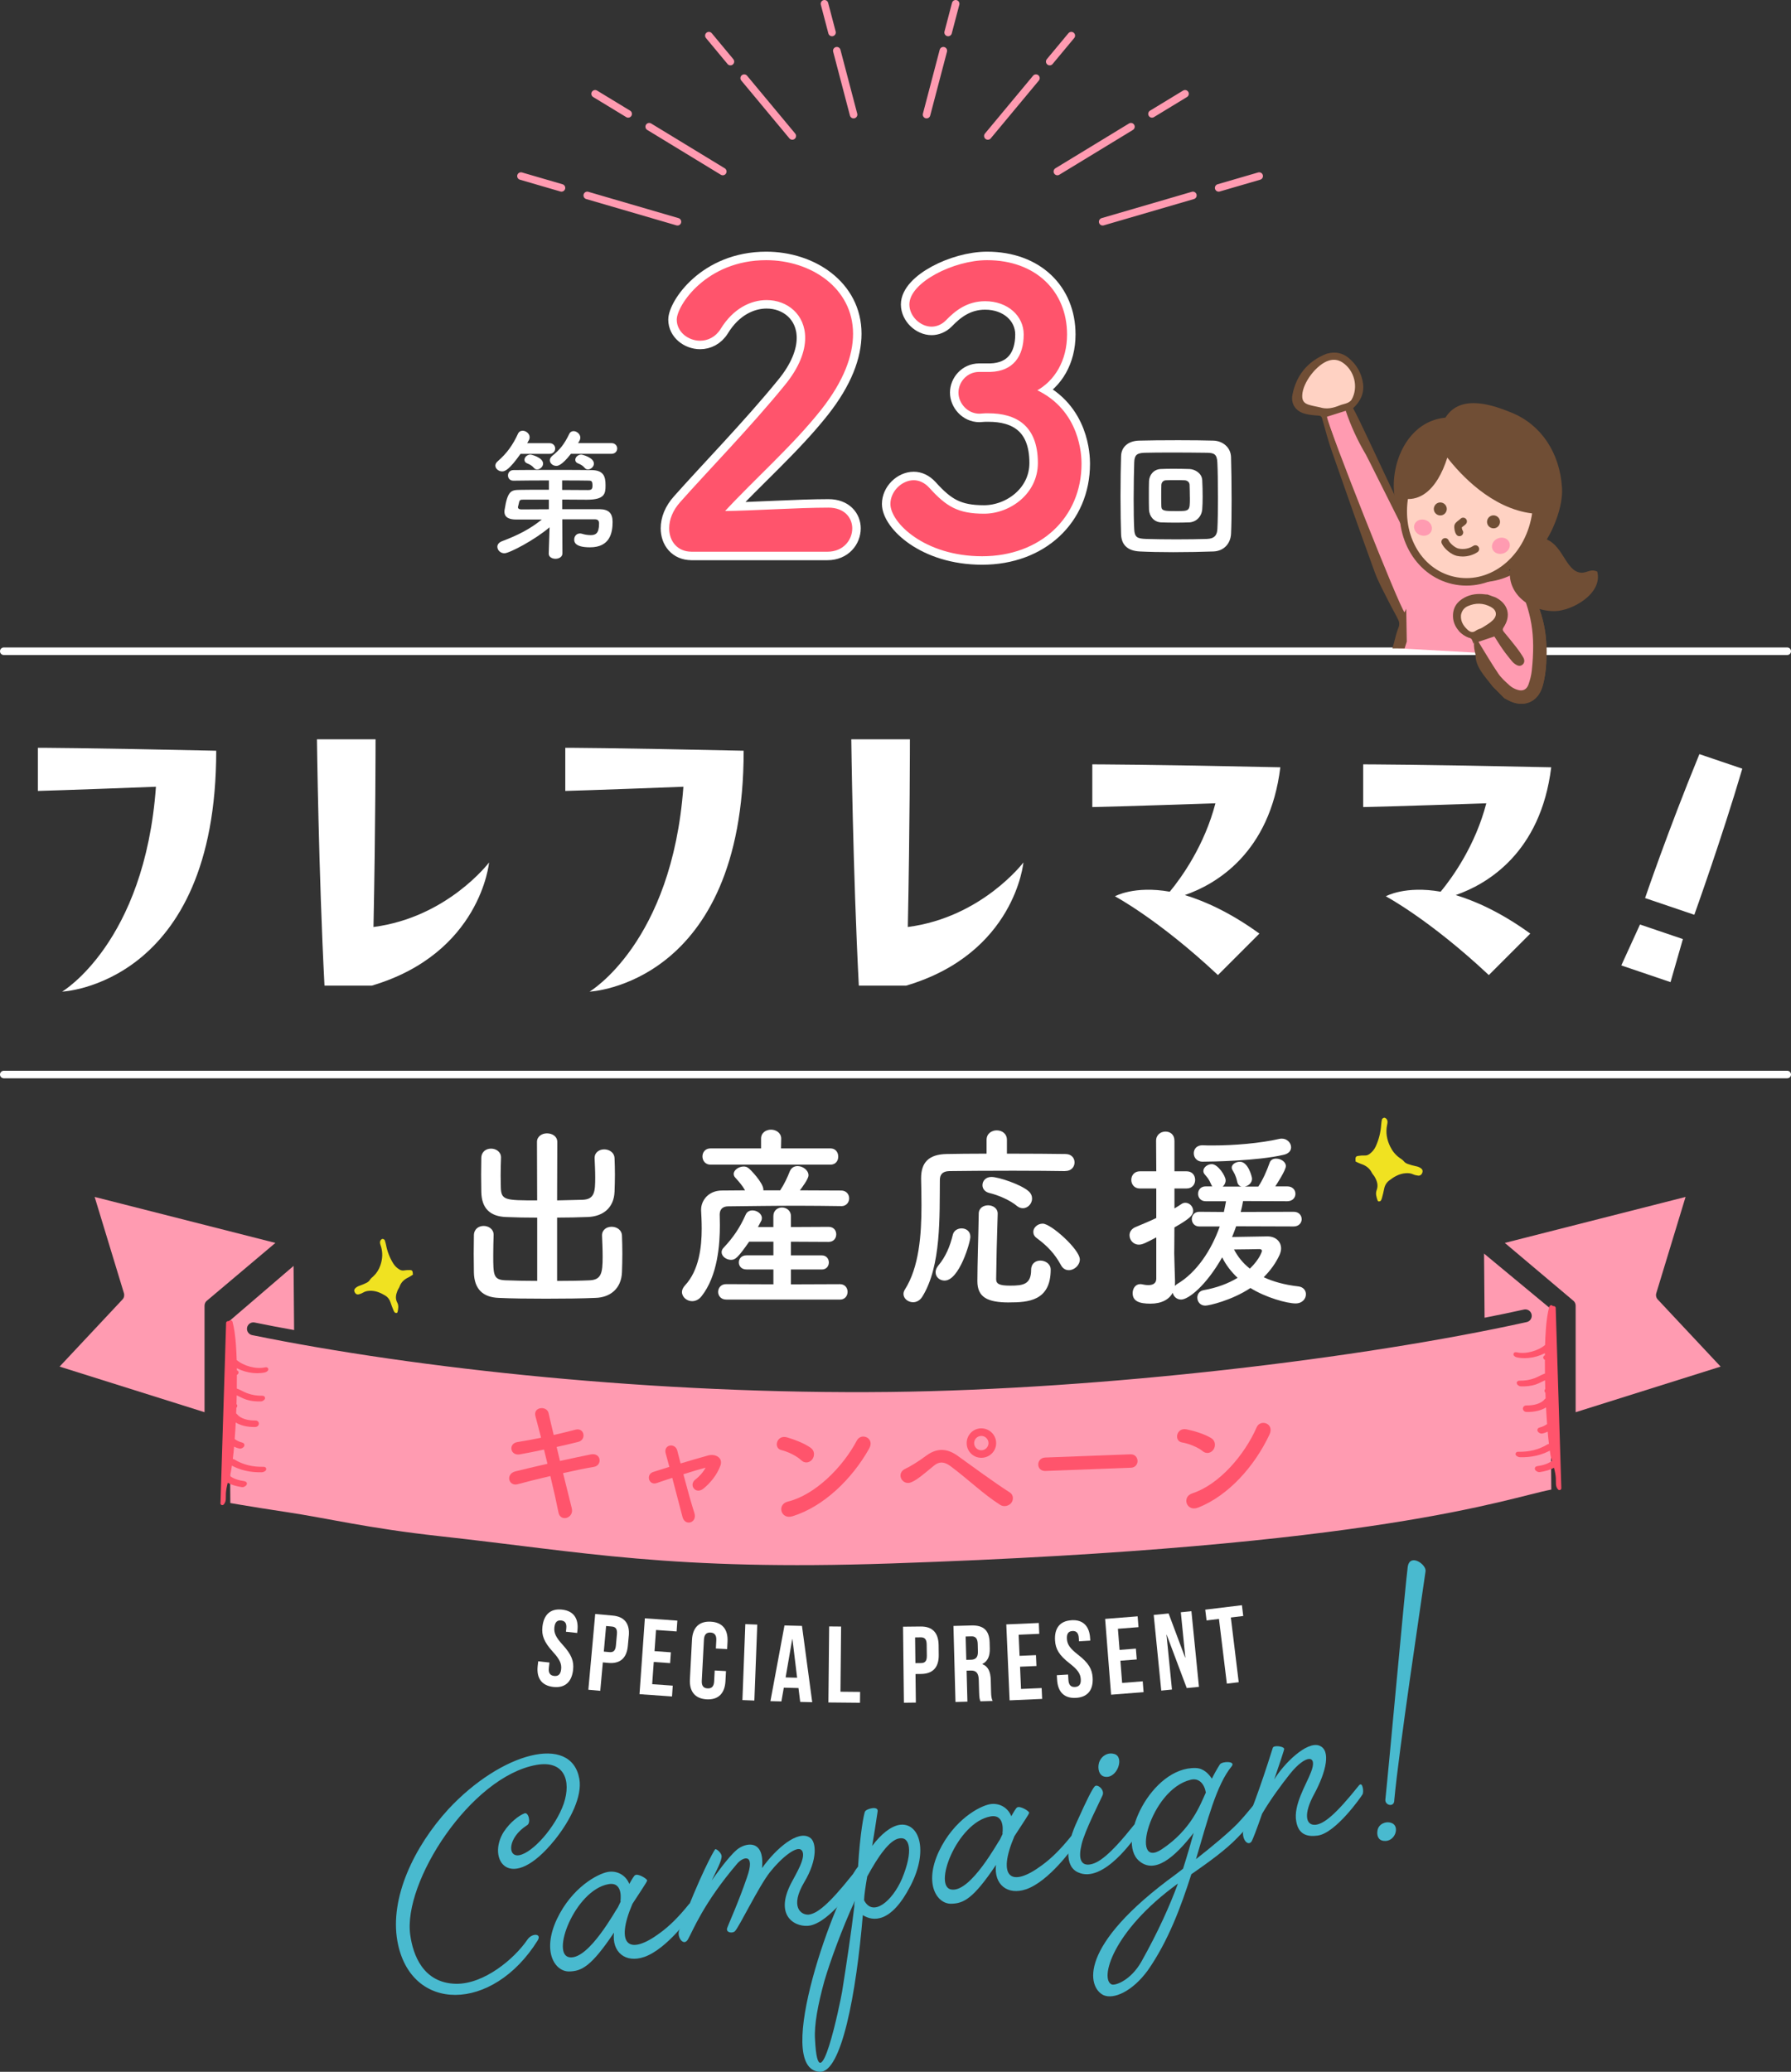 <?xml version="1.0" encoding="UTF-8"?>
<svg id="_レイヤー_2" data-name="レイヤー 2" xmlns="http://www.w3.org/2000/svg" width="475.12" height="549.38" xmlns:xlink="http://www.w3.org/1999/xlink" viewBox="0 0 475.12 549.38">
  <rect x="0" y="0" width="475.12" height="549.38" fill="#333333" stroke="none"/>
  <defs>
    <style>
      .cls-1, .cls-2, .cls-3 {
        fill: none;
      }

      .cls-4, .cls-5, .cls-6, .cls-2, .cls-7 {
        stroke-linejoin: round;
      }

      .cls-4, .cls-5, .cls-6, .cls-2, .cls-7, .cls-3 {
        stroke-linecap: round;
      }

      .cls-4, .cls-8, .cls-7 {
        fill: #ff546c;
      }

      .cls-4, .cls-7 {
        stroke: #ff546c;
      }

      .cls-5 {
        stroke-width: 5px;
      }

      .cls-5, .cls-9 {
        fill: #fff;
      }

      .cls-5, .cls-3 {
        stroke: #fff;
      }

      .cls-10 {
        clip-path: url(#clippath);
      }

      .cls-11 {
        fill: #f0e221;
      }

      .cls-12 {
        fill: #ff9bb1;
      }

      .cls-13, .cls-6 {
        fill: #ffd2c3;
      }

      .cls-14, .cls-15 {
        fill: #704e35;
      }

      .cls-16 {
        fill: #49bacf;
      }

      .cls-6 {
        stroke: #704e35;
        stroke-width: 1.99px;
      }

      .cls-2 {
        stroke: #ff9bb1;
      }

      .cls-2, .cls-3 {
        stroke-width: 2px;
      }

      .cls-7 {
        stroke-width: .5px;
      }

      .cls-3 {
        stroke-miterlimit: 10;
      }

      .cls-15 {
        fill-rule: evenodd;
      }
    </style>
    <clipPath id="clippath">
      <rect class="cls-1" x="384.49" y="156.11" width="34.36" height="31.54"/>
    </clipPath>
  </defs>
  <g id="_画像" data-name="画像">
    <g>
      <g>
        <g>
          <g>
            <line class="cls-2" x1="218.72" y1="1" x2="220.72" y2="8.61"/>
            <line class="cls-2" x1="221.99" y1="13.45" x2="226.44" y2="30.39"/>
          </g>
          <g>
            <line class="cls-2" x1="188.05" y1="9.45" x2="193.77" y2="16.33"/>
            <line class="cls-2" x1="197.42" y1="20.72" x2="210.18" y2="36.05"/>
          </g>
          <g>
            <line class="cls-2" x1="157.87" y1="24.87" x2="166.64" y2="30.2"/>
            <line class="cls-2" x1="172.22" y1="33.6" x2="191.74" y2="45.48"/>
          </g>
          <g>
            <line class="cls-2" x1="138.2" y1="46.69" x2="148.95" y2="49.82"/>
            <line class="cls-2" x1="155.79" y1="51.82" x2="179.72" y2="58.8"/>
          </g>
        </g>
        <g>
          <g>
            <line class="cls-2" x1="253.52" y1="1" x2="251.52" y2="8.61"/>
            <line class="cls-2" x1="250.25" y1="13.45" x2="245.8" y2="30.39"/>
          </g>
          <g>
            <line class="cls-2" x1="284.2" y1="9.45" x2="278.47" y2="16.33"/>
            <line class="cls-2" x1="274.82" y1="20.72" x2="262.06" y2="36.05"/>
          </g>
          <g>
            <line class="cls-2" x1="314.37" y1="24.87" x2="305.6" y2="30.2"/>
            <line class="cls-2" x1="300.02" y1="33.6" x2="280.5" y2="45.48"/>
          </g>
          <g>
            <line class="cls-2" x1="334.04" y1="46.69" x2="323.29" y2="49.82"/>
            <line class="cls-2" x1="316.45" y1="51.82" x2="292.52" y2="58.8"/>
          </g>
        </g>
      </g>
      <g>
        <path class="cls-9" d="M57.36,199.07c0,62.1-40.88,63.88-40.88,63.88,0,0,21.89-12.89,24.89-54.33-23,.89-31.33,1.11-31.33,1.11v-11.44s11.89,0,47.32,.78Z"/>
        <path class="cls-9" d="M129.74,228.7s-2.22,24.11-31.11,32.66h-12.55c-1.56-30-2-65.32-2-65.32h15.55s0,22.89-.55,49.77c19.66-2.56,30.66-17.11,30.66-17.11Z"/>
        <path class="cls-9" d="M197.28,199.07c0,62.1-40.88,63.88-40.88,63.88,0,0,21.89-12.89,24.89-54.33-23,.89-31.33,1.11-31.33,1.11v-11.44s11.89,0,47.32,.78Z"/>
        <path class="cls-9" d="M271.49,228.7s-2.22,24.11-31.11,32.66h-12.55c-1.56-30-2-65.32-2-65.32h15.55s0,22.89-.55,49.77c19.66-2.56,30.66-17.11,30.66-17.11Z"/>
        <path class="cls-9" d="M314.32,237.34c5.44,1.67,12.11,4.67,19.78,10.22l-11,11c-15.78-14.78-27.33-20.89-27.33-20.89,0,0,5.11-2.89,14.55-1.22,3.22-3.89,9.22-12.33,12.11-23.44-22.78,.78-32.66,1-32.66,1v-11.33s14.33,0,49.88,.78c-2.78,22.66-17,31-25.33,33.88Z"/>
        <path class="cls-9" d="M386.18,237.34c5.44,1.67,12.11,4.67,19.78,10.22l-11,11c-15.78-14.78-27.33-20.89-27.33-20.89,0,0,5.11-2.89,14.55-1.22,3.22-3.89,9.22-12.33,12.11-23.44-22.78,.78-32.66,1-32.66,1v-11.33s14.33,0,49.88,.78c-2.78,22.66-17,31-25.33,33.88Z"/>
        <g>
          <path class="cls-9" d="M449.47,242.57l-13.06-4.43s5.98-17.63,14.41-38.17l11.38,3.86c-5.4,18.35-12.73,38.74-12.73,38.74Z"/>
          <path class="cls-9" d="M443.16,260.43l-13.06-4.43,4.96-10.85,11.38,3.86-3.28,11.42Z"/>
        </g>
      </g>
      <g>
        <path class="cls-9" d="M142.5,322.88c-2.9,0-5.75-.05-8.24-.16-4.25-.16-6.48-2.28-6.58-6.63,0-1.4-.05-2.95-.05-4.56s.05-3.11,.05-4.51c.05-1.66,1.3-2.44,2.59-2.44s2.64,.83,2.64,2.33v.1c-.05,1.5-.1,3.16-.1,4.77,0,1.09,.05,2.18,.05,3.06,.1,3.42,1.09,3.47,9.64,3.47l-.05-15.5c0-1.5,1.35-2.28,2.64-2.28,1.4,0,2.75,.78,2.75,2.28l-.05,15.5c2.28-.05,4.56-.1,6.69-.16,3.27-.1,3.42-2.13,3.42-6.01,0-1.71-.1-3.47-.16-4.98v-.1c0-1.5,1.24-2.28,2.54-2.28s2.7,.78,2.75,2.38c.05,1.3,.1,2.8,.1,4.3s-.05,3.06-.1,4.51c-.16,4.46-3.21,6.58-7.05,6.74-2.59,.1-5.39,.16-8.19,.16v16.79c3.21,0,6.32-.05,8.66-.16,3.06-.16,3.42-1.87,3.42-6.27,0-1.97-.1-4.04-.16-5.55v-.1c0-1.5,1.24-2.28,2.54-2.28s2.7,.78,2.75,2.38c.05,1.3,.1,3.01,.1,4.72s-.05,3.47-.1,4.92c-.16,4.46-3.21,6.74-7.05,6.84-3.58,.16-8.4,.21-13.11,.21s-9.33-.05-12.54-.21c-4.25-.16-6.48-2.38-6.58-6.74,0-1.4-.05-3.16-.05-4.98s.05-3.52,.05-4.92c.05-1.66,1.3-2.44,2.59-2.44s2.64,.83,2.64,2.33v.1c-.05,1.5-.1,3.47-.1,5.29,0,5.34,.05,6.53,3.16,6.69,2.33,.1,5.34,.16,8.5,.16v-16.79Z"/>
        <path class="cls-9" d="M223.16,319.82c-3.84-.05-7.67-.1-11.46-.1-6.53,0-12.85,.1-18.5,.16-1.61,0-2.28,.93-2.28,2.18,0,.73,.05,1.71,.05,2.8,0,5.13-.57,13.43-4.87,18.87-.73,.93-1.66,1.3-2.49,1.3-1.4,0-2.7-1.09-2.7-2.44,0-.52,.26-1.14,.78-1.71,3.78-4.04,4.46-10.26,4.46-15.08,0-1.92-.1-3.58-.16-4.82v-.21c0-2.44,1.92-5.03,5.44-5.08,1.97,0,4.09-.05,6.22-.05-.73-1.3-1.66-2.33-2.59-3.37-.31-.31-.42-.67-.42-.98,0-1.04,1.35-1.97,2.64-1.97,.42,0,.83,.1,1.19,.36,.57,.36,4.04,3.99,4.04,5.75v.21h4.46c1.04-1.56,1.97-3.52,2.54-5.03,.42-.98,1.19-1.4,2.07-1.4,1.4,0,2.9,1.09,2.9,2.44,0,.98-1.71,3.21-2.28,3.99,3.68,0,7.36,.05,10.94,.05,1.4,0,2.13,1.04,2.13,2.07s-.73,2.07-2.07,2.07h-.05Zm-34.68-10.99c-1.4,0-2.13-1.09-2.13-2.18s.73-2.13,2.13-2.13h13.42v-2.59c0-1.61,1.35-2.38,2.64-2.38s2.7,.83,2.7,2.38v.05l-.05,2.54h13.11c1.4,0,2.07,1.09,2.07,2.18s-.67,2.13-2.07,2.13h-31.83Zm4.15,35.77c-1.4,0-2.12-1.04-2.12-2.02,0-1.04,.73-2.07,2.12-2.07l12.54,.05v-3.94h-7.15c-1.35,0-2.02-.93-2.02-1.87s.67-1.87,2.02-1.87h7.15v-3.63h-6.43c-3.01,4.3-3.68,4.82-4.82,4.82-1.24,0-2.49-.93-2.49-2.02,0-.41,.16-.83,.57-1.24,2.49-2.64,4.3-5.29,5.81-8.71,.36-.83,1.09-1.14,1.81-1.14,1.19,0,2.49,.88,2.49,2.02,0,.26-.05,.57-.21,.83-.26,.52-.57,1.04-.83,1.56h4.09v-2.9c0-1.5,1.14-2.28,2.28-2.28s2.38,.78,2.38,2.28v2.9l10-.05c1.35,0,2.02,.98,2.02,1.97,0,1.04-.67,2.02-2.02,2.02l-10-.05v3.63h8.19c1.24,0,1.87,.93,1.87,1.87s-.62,1.87-1.87,1.87h-8.19v3.94l13.01-.05c1.35,0,2.02,1.04,2.02,2.02,0,1.04-.67,2.07-2.02,2.07h-30.22Z"/>
        <path class="cls-9" d="M282.56,310.54c-2.8-.05-8.19-.1-13.79-.1-6.79,0-13.84,.05-16.95,.1-1.81,.05-2.49,.93-2.49,2.38-.1,9.49,.41,22.81-4.67,30.94-.67,1.04-1.56,1.45-2.44,1.45-1.35,0-2.54-.98-2.54-2.18,0-.36,.1-.73,.31-1.09,3.84-5.96,4.46-14.62,4.46-22.39,0-2.49-.05-4.87-.1-7.05v-.16c0-4.2,2.02-6.32,6.74-6.43,2.64-.05,6.48-.1,10.63-.1v-3.63c0-1.71,1.35-2.54,2.7-2.54s2.7,.83,2.7,2.54v3.63c6.22,0,12.28,.05,15.5,.1,1.66,0,2.44,1.09,2.44,2.23s-.83,2.28-2.44,2.28h-.05Zm-34.37,26.85c0-.57,.21-1.19,.73-1.81,1.92-2.28,3.11-5.08,3.84-8.14,.26-1.14,1.3-1.71,2.33-1.71,1.19,0,2.33,.73,2.33,2.23,0,1.4-2.95,11.61-6.84,11.61-1.3,0-2.38-.93-2.38-2.18Zm19.49,7.98c-5.7,0-8.4-1.35-8.4-5.65s.26-11.71,.36-17.88c0-1.5,1.24-2.23,2.49-2.23s2.54,.78,2.54,2.18v.1c-.21,6.12-.36,12.8-.41,17.31,0,1.24,.83,1.71,3.73,1.71,3.42,0,5.55-.31,5.55-4.2,0-1.66,1.19-2.44,2.44-2.44,1.35,0,2.75,.88,2.75,2.38,0,8.35-6.01,8.71-11.04,8.71Zm2.07-25.61c-1.81-1.5-4.87-2.85-7.31-3.42-1.24-.31-1.81-1.19-1.81-2.07,0-1.09,.83-2.18,2.38-2.18,1.92,0,7.88,2.02,9.85,3.78,.67,.57,.93,1.3,.93,1.97,0,1.3-1.09,2.54-2.44,2.54-.52,0-1.04-.16-1.61-.62Zm13.79,17.05c-.83,0-1.61-.41-2.12-1.4-1.61-2.95-3.58-5.03-6.32-7.05-.73-.52-.98-1.09-.98-1.71,0-1.14,1.14-2.18,2.49-2.18,2.23,0,9.85,6.89,9.85,9.49,0,1.56-1.5,2.85-2.9,2.85Z"/>
        <path class="cls-9" d="M327.93,325.16c-.36,.98-.67,1.92-1.09,2.85,2.95-.05,8.55-.16,9.38-.16,2.23,0,3.63,1.4,3.63,3.21,0,.52-.16,1.14-.41,1.71-.98,2.13-2.38,4.09-4.2,5.91,2.44,1.14,5.49,2.02,9.23,2.44,1.3,.16,1.97,1.09,1.97,2.07,0,1.19-.93,2.44-2.75,2.44-2.28,0-7.93-1.56-11.97-4.09-4.92,3.27-10.99,4.67-11.97,4.67-1.4,0-2.12-1.09-2.12-2.13,0-.88,.52-1.76,1.66-1.97,3.52-.62,6.53-1.76,9.02-3.27-1.76-1.66-3.16-3.52-4.09-5.44-4.3,7.57-8.97,11.2-10.89,11.2-1.19,0-2.02-.83-2.23-1.81-.93,1.76-2.9,2.9-5.91,2.9s-4.72-.67-4.72-2.8c0-1.19,.73-2.38,2.02-2.38,.16,0,.31,0,.47,.05,.47,.1,1.09,.21,1.66,.21,1.09,0,2.12-.36,2.12-1.71v-10.94c-2.7,1.4-3.63,1.92-4.61,1.92-1.5,0-2.49-1.24-2.49-2.49,0-.83,.47-1.66,1.5-2.13,2.07-.88,3.89-1.61,5.6-2.44v-7.83h-4.35c-1.5,0-2.28-1.14-2.28-2.28s.78-2.28,2.28-2.28h4.35l-.05-8.09c0-1.61,1.24-2.44,2.49-2.44s2.38,.78,2.38,2.44v8.09h3.21c1.56,0,2.28,1.14,2.28,2.28s-.73,2.28-2.28,2.28h-3.21v5.29c.62-.36,1.19-.73,1.81-1.14,.36-.26,.73-.36,1.09-.36,1.14,0,2.07,1.04,2.07,2.13,0,1.19-.98,2.13-4.98,4.41,0,3.42-.05,6.06-.05,6.84,0,.83,.16,5.55,.21,7.36,0,.41,0,.88-.05,1.3,.16-.16,.36-.31,.57-.47,5.29-3.11,9.17-9.12,11.35-15.29h-5.44c-1.3,0-1.97-.98-1.97-1.97,0-.93,.67-1.92,1.97-1.92l6.53,.05c.21-.98,.41-1.92,.57-2.85h-5.39c-1.35,0-2.02-.98-2.02-1.97s.67-1.97,2.02-1.97h1.76c-.1-.1-.21-.26-.26-.41-.67-1.61-1.14-2.02-1.71-2.7-.31-.36-.41-.67-.41-.98,0-.98,1.14-1.81,2.23-1.81,1.61,0,3.68,3.11,3.68,4.3,0,.67-.31,1.24-.78,1.66h5.03c-.57-.1-1.04-.52-1.19-1.3-.36-1.71-.83-2.33-1.24-3.06-.16-.26-.21-.47-.21-.67,0-.93,1.14-1.56,2.18-1.56,2.18,0,3.21,3.99,3.21,4.51,0,1.09-.93,1.87-1.92,2.07h3.58c1.14-1.66,2.28-4.2,3.01-6.32,.26-.78,.98-1.09,1.71-1.09,1.24,0,2.59,.83,2.59,1.97s-2.54,4.98-2.8,5.39h3.16c1.45,0,2.18,.98,2.18,1.97s-.73,1.97-2.18,1.97l-11.71-.05c-.16,.93-.36,1.92-.62,2.9l14.05-.05c1.4,0,2.12,.98,2.12,1.97,0,.93-.73,1.92-2.12,1.92l-15.24-.05Zm-8.86-17.11c-1.61,0-2.38-1.14-2.38-2.23s.73-2.13,2.28-2.13h.1c.83,.05,1.66,.05,2.59,.05,5.75,0,12.6-.57,17.83-1.76,.21-.05,.36-.05,.57-.05,1.4,0,2.44,1.14,2.44,2.28,0,.88-.57,1.71-2.02,2.02-6.95,1.61-19.13,1.81-21.41,1.81Zm15.71,23.69c0-.47-.47-.52-.78-.52s-3.78,.1-6.63,.1c.93,1.81,2.28,3.58,4.2,5.08,2.7-2.59,3.21-4.67,3.21-4.67Z"/>
      </g>
      <g>
        <g>
          <path class="cls-12" d="M54.86,344.92c-.38,.32-.6,.8-.6,1.3v28.25l-38.45-12.09,16.68-17.8c.42-.44,.56-1.08,.39-1.66l-7.77-25.53,47.95,12.19-18.19,15.34Z"/>
          <path class="cls-12" d="M411.12,347.32c.05,5.6,.24,28.09,.25,29.31l.16,18.36c-11.92,2.3-45.81,15.23-175.07,19.59-58.59,1.98-81.68-3.05-119.86-7.24-19.09-2.1-29.73-4.75-40.38-6.35-5.33-.8-9.45-1.47-12.25-1.94-1.21-.2-2.17-.37-2.87-.49l-.16-18.36c0-.7-.07-8.34-.13-15.8-.03-3.73-.06-7.42-.09-10.18-.01-1.38-.02-2.52-.03-3.32,0-.17,0-.33,0-.47l17.19-14.75,.14,17.01c-3.62-.64-7.11-1.31-10.47-2-.92-.19-1.82,.41-2,1.33-.19,.92,.41,1.82,1.33,2.01,43.82,8.93,107.33,15.78,169.2,15.07,56.22-.65,125.27-8.86,168.93-18.53,.92-.2,1.5-1.11,1.29-2.03-.2-.92-1.11-1.5-2.03-1.29-3.35,.74-6.83,1.47-10.44,2.17l-.14-17.01,17.44,14.45c0,.14,0,.29,0,.47Z"/>
          <path class="cls-12" d="M417.99,374.47v-28.25c0-.5-.22-.98-.6-1.3l-18.19-15.34,47.95-12.19-7.77,25.53c-.18,.58-.03,1.21,.39,1.66l16.68,17.8-38.45,12.09Z"/>
        </g>
        <path class="cls-4" d="M58.97,398.61c.6-.59,.4-1.5,.46-2.65,.04-.88,.23-1.88,.57-3.14,.04-.13,.08-.27,.12-.4,1.19,.84,2.86,1.25,4.16,1.43,.33,.05,1.08-.5,.54-.58-1.43-.2-3.32-.67-4.42-1.76,.03-.1,.06-.18,.09-.28,.19-.57,.29-1.13,.39-1.67v-.08c.1-.54,.18-1.09,.26-1.62,2.57,1.54,5.4,2.12,8.38,2.04,.28,0,1-.46,.37-.45-2.87,.07-5.59-.54-8.05-2.06-.14-.08-.44,.01-.66,.13,.22-1.67,.37-3.28,.49-4.7,.61,.37,1.27,.65,1.95,.81,.37,.08,1.08-.49,.52-.62-.86-.2-1.69-.62-2.4-1.16,.14-1.76,.25-3.6,.35-5.62,1.43,1.34,3.78,1.71,5.63,1.67,.55-.01,.67-.75,.04-.73-1.75,.04-4.08-.38-5.24-1.83-.09-.11-.24-.15-.39-.13,.03-.72,.06-1.44,.08-2.14,.09-.05,.16-.1,.21-.19,.1-.16-.05-.26-.19-.28,.04-1.14,.07-2.26,.09-3.34,1.06,.39,2.12,1.06,3.14,1.39,1.21,.4,2.49,.49,3.75,.46,.32,0,.98-.52,.35-.51-1.47,.03-2.81-.19-4.19-.7-1.01-.37-2-1.05-3.05-1.32,.02-1.49,.03-2.94,.02-4.34,.13-.03,.25-.08,.36-.16,.14-.11,.12-.24-.07-.23-.1,0-.19,0-.29,0,0-.26,0-.52,0-.78,0-.36-.01-.75-.02-1.16,2.21,1.47,5.39,2.08,7.88,1.52,.36-.08,.81-.5,.16-.35-2.53,.57-5.98-.41-7.94-2.1-.03-.02-.07-.03-.12-.03-.04-1.38-.11-2.91-.22-4.44-.08-.97-.18-2.12-.35-3.28-.14-.89-.3-1.77-.57-2.64,.11,.11,.23,.21-.68,.24l-1.49,47.77Z"/>
        <path class="cls-4" d="M412.19,346.84c-.91-.03-.79-.13-.68-.24-.27,.87-.43,1.74-.57,2.64-.18,1.17-.28,2.32-.35,3.28-.12,1.53-.18,3.06-.22,4.44-.05,0-.09,.01-.12,.03-1.96,1.69-5.41,2.67-7.94,2.1-.65-.15-.2,.27,.16,.35,2.48,.56,5.67-.05,7.88-1.52,0,.4-.02,.79-.02,1.16,0,.26,0,.52,0,.78-.1,0-.19,.01-.29,0-.19,0-.21,.13-.07,.23,.1,.08,.23,.13,.36,.16,0,1.4,0,2.85,.02,4.34-1.05,.27-2.04,.95-3.05,1.32-1.38,.51-2.72,.73-4.19,.7-.63-.01,.03,.5,.35,.51,1.27,.03,2.54-.06,3.75-.46,1.02-.34,2.08-1.01,3.14-1.39,.02,1.09,.05,2.2,.09,3.34-.14,.02-.29,.11-.19,.28,.05,.08,.12,.14,.21,.19,.02,.7,.05,1.41,.08,2.14-.15-.02-.3,.02-.39,.13-1.16,1.45-3.49,1.87-5.24,1.83-.63-.01-.51,.72,.04,.73,1.85,.04,4.2-.33,5.63-1.67,.1,2.02,.22,3.86,.35,5.62-.71,.55-1.54,.96-2.4,1.16-.56,.13,.16,.7,.52,.62,.69-.16,1.34-.44,1.95-.81,.12,1.42,.27,3.03,.49,4.7-.21-.12-.52-.21-.66-.13-2.46,1.52-5.18,2.13-8.05,2.06-.62-.02,.09,.44,.37,.45,2.98,.08,5.81-.5,8.38-2.04,.07,.54,.15,1.08,.24,1.62v.08c.11,.54,.21,1.1,.4,1.67,.03,.1,.06,.19,.09,.28-1.1,1.09-2.99,1.56-4.42,1.76-.55,.08,.2,.63,.54,.58,1.3-.18,2.97-.59,4.16-1.43,.04,.13,.08,.27,.12,.4,.34,1.26,.53,2.26,.57,3.14,.06,1.14-.13,2.06,.46,2.65l-1.49-47.77Z"/>
      </g>
      <g>
        <path class="cls-8" d="M148.56,387.4c2.96-.65,5.92-1.29,8.15-1.73,2.85-.55,3.1,2.93,.84,3.3-2.08,.34-5.07,.95-8.18,1.66,.93,3.7,1.76,7.14,2.31,9.3,.35,1.36-.47,2.28-1.35,2.55-.88,.27-1.94-.12-2.18-1.43-.44-2.26-1.23-5.85-2.15-9.65-3.26,.77-6.44,1.55-8.68,2.17-2.42,.64-3.29-2.76-.55-3.42,2.12-.52,5.2-1.27,8.46-2-.32-1.28-.64-2.56-.92-3.77-2.27,.47-4.5,.95-6.39,1.27-2.62,.45-3.11-2.86-.7-3.25,2-.31,4.16-.72,6.31-1.16-.58-2.34-1.14-4.36-1.49-5.72-.68-2.49,3.02-2.84,3.48-.83,.28,1.32,.8,3.4,1.37,5.82,2.08-.45,4.06-.98,5.79-1.41,2.38-.61,2.94,2.71,.7,3.25-1.65,.4-3.63,.9-5.71,1.34l.89,3.73Z"/>
        <path class="cls-8" d="M187.18,389.18c-1.49,.38-3.64,1.03-5.89,1.75,.96,3.67,2.12,7.81,2.9,10.22,.88,2.66-2.46,3.66-3.13,1.12-.64-2.47-1.73-6.65-2.72-10.39-1.53,.49-2.95,.98-4.12,1.38-2.15,.72-2.95-2.33-.91-2.95,1.27-.39,2.69-.85,4.26-1.34-.39-1.42-.71-2.62-.96-3.53-.36-1.2,.28-1.97,1.11-2.12,.76-.16,1.68,.31,1.94,1.29,.22,.84,.54,2.04,.89,3.45,2.4-.71,4.91-1.46,7.35-2.13,1.82-.48,4.02,.56,3.19,2.77-.91,2.42-2.6,4.49-4.45,6.01-2.11,1.73-4.04-.96-2.15-2.41,1.03-.76,2.08-1.95,2.66-3.08l.04-.03Z"/>
        <path class="cls-8" d="M212.56,387.22c-1.32-1.24-3.62-2.3-5.3-2.71-2.16-.52-1.22-4.15,1.51-3.37,1.9,.56,4.59,1.55,6.31,2.79,1.11,.8,1.02,2.17,.44,2.99-.58,.82-1.85,1.32-2.95,.3Zm-2.36,14.85c-3.07,.94-4.18-3.17-1.19-3.9,7.25-1.77,14.59-9.16,18.29-16.18,1.17-2.22,4.87-.68,3.26,2.15-4.54,8.06-12.05,15.37-20.35,17.93Z"/>
        <path class="cls-8" d="M265.3,399.02c-4.36-2.75-8.44-6.73-13.13-10.23-1.71-1.27-3.04-1.26-4.39-.16-2.64,2.16-4.34,3.69-5.99,4.4-2.43,1.08-4.35-2.43-1.45-3.65,.93-.41,3.11-1.7,5.53-3.49,2.96-2.13,5.67-1.66,8.17,.14,2.91,2.09,10,7.29,13.84,9.72,1.05,.67,1,2,.4,2.77-.6,.76-1.89,1.21-2.98,.51Zm-4.92-12.46c-2.16,.03-3.91-1.68-3.94-3.84-.03-2.16,1.68-3.95,3.84-3.97s3.95,1.71,3.98,3.87-1.71,3.91-3.87,3.94Zm-.08-5.8c-1.04,.01-1.9,.89-1.88,1.93,.01,1.04,.89,1.9,1.93,1.88,1.04-.01,1.9-.89,1.88-1.93s-.89-1.9-1.93-1.88Z"/>
        <path class="cls-8" d="M277.4,390.06c-1.3,.05-1.94-.79-1.97-1.66-.03-.9,.61-1.86,1.84-1.91l22.6-.85c1.22-.05,1.87,.83,1.9,1.73,.03,.86-.55,1.79-1.77,1.83l-22.6,.85Z"/>
        <path class="cls-8" d="M319.05,384.8c-1.41-1.13-3.78-2.03-5.49-2.31-2.19-.36-1.53-4.05,1.25-3.47,1.94,.41,4.7,1.21,6.5,2.32,1.17,.72,1.18,2.09,.66,2.95-.52,.86-1.75,1.45-2.92,.52Zm-1.26,14.98c-2.99,1.17-4.41-2.85-1.47-3.8,7.1-2.3,13.87-10.21,17.04-17.49,1-2.3,4.8-1.04,3.41,1.91-3.93,8.37-10.88,16.22-18.97,19.39Z"/>
      </g>
      <g>
        <path class="cls-9" d="M149.11,426.82c3.06,.34,4.43,2.35,4.07,5.56l-.07,.63-2.98-.33,.09-.83c.16-1.43-.35-2.04-1.35-2.15-1-.11-1.64,.37-1.8,1.8-.16,1.46,.34,2.62,2.2,4.65,2.37,2.61,3.02,4.37,2.76,6.66-.36,3.21-2.17,4.86-5.26,4.51-3.09-.35-4.49-2.36-4.13-5.57l.14-1.23,2.98,.33-.16,1.43c-.16,1.43,.41,2.02,1.41,2.13,1,.11,1.69-.33,1.85-1.76,.16-1.46-.34-2.62-2.2-4.65-2.37-2.61-3.02-4.37-2.76-6.66,.36-3.21,2.14-4.86,5.2-4.52Z"/>
        <path class="cls-9" d="M166.8,433.8l-.24,2.61c-.29,3.21-2,4.82-5.15,4.54l-1.49-.14-.68,7.54-3.16-.29,1.82-20.08,4.65,.42c3.16,.29,4.55,2.18,4.26,5.39Zm-6.01-2.65l-.61,6.8,1.49,.14c1,.09,1.59-.32,1.72-1.75l.27-3.01c.13-1.43-.37-1.94-1.38-2.03l-1.49-.13Z"/>
        <path class="cls-9" d="M173.63,437.83l4.34,.31-.2,2.87-4.34-.31-.42,5.89,5.46,.39-.2,2.87-8.62-.61,1.42-20.11,8.62,.61-.2,2.87-5.46-.39-.4,5.6Z"/>
        <path class="cls-9" d="M192.59,443.12l-.14,2.68c-.17,3.22-1.88,4.98-4.98,4.81s-4.62-2.09-4.45-5.31l.55-10.47c.17-3.22,1.88-4.98,4.98-4.81,3.11,.16,4.62,2.09,4.45,5.31l-.1,1.96-2.99-.16,.11-2.16c.08-1.44-.53-2.02-1.54-2.07-1.01-.05-1.67,.46-1.74,1.9l-.57,10.87c-.08,1.44,.53,1.99,1.54,2.04,1.01,.05,1.67-.43,1.74-1.87l.15-2.88,2.99,.16Z"/>
        <path class="cls-9" d="M197.72,430.67l3.17,.12-.77,20.14-3.17-.12,.77-20.14Z"/>
        <path class="cls-9" d="M215.48,451.37l-3.2-.08-.46-3.67-3.89-.1-.64,3.64-2.91-.07,3.73-20.07,4.64,.12,2.72,20.24Zm-7.07-6.57l3.05,.08-1.24-10.23h-.06s-1.75,10.15-1.75,10.15Z"/>
        <path class="cls-9" d="M219.96,431.28l3.17,.03-.17,17.28,5.21,.05-.03,2.88-8.38-.08,.2-20.16Z"/>
        <path class="cls-9" d="M249,436.22l.03,2.62c.04,3.22-1.5,5-4.66,5.04l-1.5,.02,.09,7.57-3.17,.04-.23-20.16,4.66-.05c3.17-.04,4.74,1.7,4.78,4.93Zm-6.24-2.03l.08,6.82,1.5-.02c1.01-.01,1.55-.48,1.53-1.92l-.04-3.02c-.02-1.44-.57-1.89-1.58-1.88l-1.5,.02Z"/>
        <path class="cls-9" d="M260.09,451.13c-.19-.51-.31-.83-.35-2.47l-.09-3.17c-.05-1.87-.7-2.55-2.14-2.51l-1.09,.03,.22,8.21-3.17,.09-.54-20.16,4.78-.13c3.28-.09,4.73,1.4,4.82,4.51l.04,1.58c.06,2.07-.57,3.42-1.96,4.12v.06c1.6,.62,2.16,2.1,2.22,4.2l.08,3.11c.03,.98,.07,1.7,.41,2.44l-3.22,.09Zm-3.92-17.18l.17,6.19,1.24-.03c1.18-.03,1.89-.57,1.84-2.18l-.05-1.99c-.04-1.44-.55-2.06-1.67-2.03l-1.53,.04Z"/>
        <path class="cls-9" d="M270.47,439.08l4.35-.19,.13,2.88-4.35,.19,.26,5.9,5.47-.24,.13,2.88-8.63,.38-.88-20.14,8.63-.38,.12,2.88-5.47,.24,.24,5.61Z"/>
        <path class="cls-9" d="M284.23,429.63c3.08-.19,4.77,1.56,4.96,4.78l.04,.63-2.99,.18-.05-.83c-.09-1.44-.69-1.95-1.7-1.89-1.01,.06-1.55,.64-1.46,2.08,.09,1.47,.79,2.52,2.97,4.21,2.79,2.17,3.72,3.79,3.86,6.09,.19,3.22-1.3,5.16-4.41,5.34-3.1,.19-4.83-1.55-5.02-4.77l-.08-1.24,2.99-.18,.09,1.44c.09,1.44,.75,1.92,1.76,1.86,1.01-.06,1.61-.62,1.52-2.05-.09-1.47-.79-2.52-2.97-4.21-2.79-2.17-3.72-3.79-3.86-6.09-.19-3.22,1.28-5.16,4.35-5.34Z"/>
        <path class="cls-9" d="M296.99,437.5l4.34-.34,.23,2.87-4.34,.34,.46,5.89,5.46-.43,.23,2.87-8.62,.68-1.58-20.1,8.62-.68,.23,2.87-5.46,.43,.44,5.6Z"/>
        <path class="cls-9" d="M309.51,433.48h-.06s1.45,14.53,1.45,14.53l-2.84,.28-2-20.06,3.95-.39,4.38,11.69h.06s-1.2-12.01-1.2-12.01l2.81-.28,2,20.06-3.24,.32-5.32-14.14Z"/>
        <path class="cls-9" d="M319.74,426.83l9.72-1.18,.35,2.86-3.29,.4,2.09,17.16-3.15,.38-2.09-17.16-3.29,.4-.35-2.86Z"/>
      </g>
      <g>
        <path class="cls-16" d="M133.75,485.59c1.53-2.32,3.87-4.17,5.4-4.75,1.06-.39,1.78,2.55,.66,3.16-5.15,3.27-5.25,8.51-2.07,7.94,3.57-.63,9.63-7.44,11.81-13.66,2.07-6.2,.1-11.58-7.25-10.28-17.47,3.1-35.52,31.17-33.46,45.14,.72,5.2,3.38,12.71,12.11,12.9,7.39,.12,15.43-6.52,19-11.76,1.22-1.75,3.81-1.6,2.7,.24-11.95,19.21-33.84,19.31-37.24,.15-2.02-11.41,4.38-24.94,13.56-34.96,13.93-14.96,32.57-20.11,34.72-8,.81,4.57-2.36,10.96-6.46,16.09-11.91,14.81-18.32,5.19-13.5-2.21Z"/>
        <path class="cls-16" d="M170.88,518.93c-4.92,1.69-8.61-1.24-8-6.46-6.07,9.06-8.63,10.23-11.89,10.3-3.78,.06-7.28-5.26-3.27-13.85,4.02-8.49,10.86-12.06,13.54-12.54,2.38-.42,4.75,.8,5.68,3.19,.7-1.25,1.25-2.17,1.53-2.32,.72-.54,3.12,.88,3.21,1.38,.05,.3-2.07,3.34-3.91,6.22-4.63,10.85-1.02,13.9,7.31,7.71,2.45-1.77,4.98-4.26,7.66-7.6,1.02-1.2,1.34,1.81,.94,2.39-.41,.58-6.71,9.48-12.79,11.58Zm-6.2-14.77l-.1,.02s.91-5.28-3.16-4.56c-8.93,1.58-15.56,19.04-10.17,19.41,5.09,.43,12.1-12.59,12.69-13.31l.75-1.57Z"/>
        <path class="cls-16" d="M212.65,490.64c-1.17-1.43-5.38,1.98-8.39,5.79-3.01,3.81-8.17,14.55-9.3,15.67-.61,.62-2.38,.42-2.08-.76,.4-1.2,3.06-6.99,5.28-13.53,2.32-6.55-1.07-5.44-2.59-3.64-8.99,10.5-11.78,17.85-13.03,20.02-1.15,2.15-3.07-.58-2.36-2.35,5.73-15.04,9.02-20.74,9.51-21.44,.25-.35,1.7,.93,1.74,1.74,.11,1.21-1.51,4.16-2.63,6.51,.82-1.17,4.25-6.08,6.65-8.14,2.32-1.95,7.46-2.96,6.7,4.85,3.77-5.28,9.56-10.19,12.69-8.09,1.72,1.03,2.15,5.76-1.49,11.83-3.86,6.52-.9,8.76,1.21,8.59,2.2-.29,5.18-2.56,11.46-10.43,1.02-1.2,1.34,1.81,.94,2.39-.41,.58-6.66,9.78-11.98,10.93-3.46,.71-9.88-2.04-5.07-11.28,1.14-2.25,4.19-6.99,2.76-8.68Z"/>
        <path class="cls-16" d="M229.46,480.4c.27-.77,3.6-1.66,3.36-.08-.46,3.15-.95,6.21-1.45,9.16,2.4-3.19,4.92-5.17,7.2-5.58,5.18-.82,7.92,6.58,2.97,16.16-5.18,10.03-10,9.45-12.65,7.77-1.74,20.78-5.67,41.95-11.47,41.55-12.64-.83,4.32-47.24,10.21-54.43,.51-8.69,1.53-13.89,1.82-14.55Zm-13.25,60.39c.9,18.37,6.68-9.68,7.18-12.64,1.21-7.59,2.52-16.42,3.25-22.69-.07-.4,.04-.93,.15-1.46-3.47,7.58-6.5,15.89-8.1,21.3-1.68,6.13-2.75,11.65-2.48,15.49Zm13.01-36.91c2.35,4.6,7.51,.2,10.05-5.67,3.09-7.41,2.09-11.32-.77-10.71-2.48,.44-5.44,4.55-8.45,10.1-.45,2.64-.78,4.85-.83,6.29Z"/>
        <path class="cls-16" d="M272.22,500.97c-4.92,1.69-8.61-1.24-8-6.46-6.07,9.06-8.63,10.23-11.89,10.3-3.78,.06-7.28-5.26-3.27-13.85,4.02-8.49,10.86-12.06,13.54-12.54,2.38-.42,4.75,.8,5.68,3.19,.7-1.25,1.25-2.17,1.53-2.32,.72-.54,3.12,.88,3.21,1.38,.05,.3-2.07,3.34-3.91,6.22-4.63,10.85-1.02,13.9,7.3,7.71,2.45-1.77,4.98-4.26,7.66-7.6,1.02-1.2,1.34,1.81,.94,2.39-.41,.58-6.71,9.48-12.79,11.58Zm-6.2-14.77l-.1,.02s.91-5.28-3.16-4.56c-8.93,1.58-15.56,19.04-10.17,19.41,5.09,.43,12.1-12.59,12.69-13.31l.75-1.57Z"/>
        <path class="cls-16" d="M288.87,494.43c2.42-.22,5.59-2.53,11.87-10.4,.92-1.19,1.25,1.83,.94,2.39-.41,.58-8.91,13.25-15.72,10.06-3.56-1.62-3.22-7.21-.09-13.8,2.49-5.56,3.94-8.38,4.55-9,.69-.74,2.73,.95,2.06,2.4-.5,1.21-4.77,9.45-5.57,13.07-.89,3.64-.16,5.45,1.96,5.28Zm6.67-29.34c-1.73-.51-3.47,.62-3.99,2.34-.45,1.51,0,3.48,1.58,3.71,3.27,.55,5.3-5.34,2.41-6.06Z"/>
        <path class="cls-16" d="M326.74,468.37c-4.04,4.91-6.38,14.23-9.46,24.61,4.41-3.44,8.86-7.2,11.02-9.43,1.29-1.36,2.74-3.04,4.5-5.2,.92-1.19,1.25,1.83,.94,2.39-.25,.35-2.53,3.62-5.4,6.49-3.2,3.33-7.56,6.46-12.3,9.76-2.76,8.68-6.16,17.78-11.55,25.49-4.12,5.64-9.07,7.75-11.73,6.58-4.25-2.01-7.11-12.97,19.19-32.07,.62-.52,1.27-.94,1.89-1.46,1.12-3.48,2-6.6,2.82-9.51-5.17,6.65-10.34,10.94-14.44,7.47-6.25-5.24,3.24-25.04,14.98-24.66,2.06,.04,3.45,1.54,4.29,2.82,.6-1.23,1.3-2.48,2.1-3.75,.55-.92,4.33-.97,3.15,.46Zm-31.82,57.85c.98,.34,5.03-1.1,7.84-6,4.59-8.18,7.58-14.96,9.73-20.77-17.6,12.74-20.77,25.49-17.57,26.76Zm20.89-54.27c-10.7,2.61-16.13,23.95-7.68,18.46,7.88-5.19,10.28-11.86,11.76-15.09-.4-2.28-1.83-3.98-4.08-3.37Z"/>
        <path class="cls-16" d="M350.03,462.91c3.08,1.19,1.83,6.84-1.41,12.84-2.86,5.22-2.3,8.39,.42,8.12,2.2-.29,5.18-2.56,11.46-10.43,1.02-1.2,1.35,1.81,.94,2.39-.31,.57-7.09,10.27-11.89,10.91-2.3,.31-5,.07-5.67-3.7-.87-4.35,2.73-10,3.84-12.97,2.01-4.86-1.29-4.99-5.56,.37-2.09,2.62-5.15,6.75-7.35,10.52-1.35,3.93-2.55,7-2.79,7.35-1.08,1.42-2.71-.85-2.17-2.99,1.65-3.98,4.27-10.58,7.8-21.86,.27-.76,2.9-.41,3.02,.28,.04,.2-1.17,3.79-2.65,8.15,2.36-4,8.61-10.33,12.02-8.99Z"/>
        <path class="cls-16" d="M367.09,488.14c-1.56-.13-1.92-1.6-1.64-2.88,.33-1.59,2.13-2.42,3.66-1.88,2.39,.8,1.01,5.14-2.02,4.76Zm.42-10.93c.92-8.66,5.39-57.98,5.94-61.76,.58-3.69,5.02-.58,4.72,1.21-1.41,9.97-6.98,46.69-8.29,60.64,.05,2.04-2.5,1.47-2.37-.09Z"/>
      </g>
      <path class="cls-11" d="M359.6,307.99c.5,.23,.92,.47,1.36,.61,1.28,.41,2.31,1.09,2.94,2.33,.21,.42,.57,.76,.8,1.17,.61,1.09,.99,2.2,.5,3.49-.35,.92-.06,1.87,.27,2.77,.04,.11,.2,.24,.3,.23,.18-.01,.42-.07,.52-.2,.16-.21,.25-.47,.32-.73,.21-.79,.42-1.58,.57-2.38,.17-.92,.61-1.68,1.32-2.23,1.29-1,2.68-1.83,4.39-1.95,.7-.05,1.33,0,1.97,.29,.42,.19,.9,.3,1.36,.35,.58,.06,1-.34,1.14-.94,.08-.36-.01-.67-.29-.91-.42-.36-.92-.54-1.47-.65-.73-.15-1.45-.35-2.15-.6-.37-.13-.76-.36-1-.66-.35-.44-.8-.69-1.23-1-1.05-.76-1.86-1.78-2.43-2.95-.89-1.82-1.23-3.73-.82-5.73,.1-.47,.21-.95-.02-1.39-.11-.21-.34-.42-.57-.5-.28-.11-.73,.18-.79,.48-.09,.46-.16,.93-.19,1.4-.14,1.99-.61,3.88-1.44,5.69-.38,.84-.93,1.48-1.65,2.02-.4,.3-.81,.43-1.32,.4-.53-.02-1.08,.02-1.61,.1-.76,.11-.85,.3-.77,1.49Z"/>
      <path class="cls-11" d="M109.52,338.01c-.42,.26-.76,.52-1.14,.7-1.09,.51-1.94,1.23-2.36,2.41-.14,.4-.43,.74-.58,1.14-.42,1.04-.64,2.07-.05,3.16,.42,.78,.26,1.66,.07,2.5-.02,.1-.15,.24-.24,.24-.16,0-.38-.02-.48-.12-.16-.17-.28-.4-.37-.62-.27-.68-.55-1.36-.77-2.05-.25-.8-.73-1.43-1.42-1.84-1.26-.75-2.59-1.33-4.13-1.25-.63,.03-1.19,.15-1.73,.48-.35,.21-.76,.37-1.17,.46-.51,.12-.93-.19-1.12-.71-.11-.31-.06-.6,.16-.84,.34-.37,.76-.58,1.23-.75,.63-.22,1.25-.47,1.85-.78,.31-.16,.64-.41,.81-.7,.26-.43,.63-.7,.99-1.03,.85-.8,1.46-1.79,1.84-2.9,.59-1.72,.68-3.46,.09-5.2-.14-.41-.29-.82-.13-1.24,.08-.2,.26-.41,.45-.51,.24-.13,.67,.08,.76,.34,.13,.4,.25,.81,.33,1.23,.34,1.75,.97,3.39,1.92,4.91,.44,.7,.99,1.22,1.69,1.62,.39,.22,.77,.29,1.22,.21,.47-.08,.96-.1,1.45-.09,.69,.02,.79,.17,.85,1.24Z"/>
      <line class="cls-3" x1="1" y1="172.69" x2="474.12" y2="172.69"/>
      <line class="cls-3" x1="1" y1="284.93" x2="474.12" y2="284.93"/>
      <g>
        <g>
          <path class="cls-12" d="M351.6,109.88l17.66,50.18,2.79,2.79-1.16,9.06,20.68,1.16s3.72,5.58,6.5,8.36c2.07,2.07,4.65,2.09,5.84,1.96,.41-.04,.66-.11,.66-.11,0,0,4.65-6.5,3.72-13.94-.93-7.43-6.5-18.58-6.5-18.58,0,0-11.15,7.9-20.44-2.09-9.29-9.99-23.46-40.42-23.46-40.42l-6.27,1.63Z"/>
          <path class="cls-13" d="M387.26,163.34l.22-2.06c.12-1.14,.98-2.06,2.11-2.26l4.02-.69c.55-.09,1.11-.01,1.6,.24,.69,.36,1.67,.92,2.23,1.48,.07,.07,.13,.13,.19,.2,.59,.68,.76,1.62,.47,2.46l-.5,1.49c-.11,.32-.28,.62-.5,.88l-1.16,1.33c-.08,.1-.18,.19-.27,.27l-1.81,1.53c-.66,.56-1.56,.75-2.39,.5l-1.9-.57c-.88-.26-1.55-.98-1.76-1.87l-.49-2.09c-.07-.28-.08-.57-.05-.85Z"/>
          <path class="cls-13" d="M345.09,100.36l5.58-4.41,3.02-1.86,3.25,1.39,2.09,3.48,.93,2.56,.23,2.32-.23,2.32-.93,.7-2.79,1.16-5.58,.93-4.65-.93-.93-.93s-.93,0-.93-.93v-1.86c0-.93,.93-3.95,.93-3.95Z"/>
          <path class="cls-14" d="M370.95,133.35c-4.69-9.78-10.38-22.28-12-25.1,1.93-1.78,3.02-3.98,2.62-6.67-.4-2.67-1.7-4.92-3.79-6.65-1.62-1.34-3.49-1.73-5.53-1.21-.16,.04-.32,.07-.46,.13-4.89,1.98-7.86,5.61-8.91,10.72-.52,2.51,.81,4.46,3.27,5.14,1.16,.32,2.4,.41,3.61,.5,.58,.04,.82,.2,.98,.77,.82,2.91,1.58,5.85,2.58,8.7,3.73,10.7,7.49,21.39,11.37,32.04,.99,2.71,2.44,5.25,3.72,7.84,.83,1.66,1.79,3.26,2.59,4.94,.23,.48,.26,1.21,.07,1.71-.96,2.5-.9,3.17-1.69,5.73h3.24c.19-.6,.37-1.21,.57-1.81l-.14-8.7c-.14,.31-.29,.62-.45,.95-1.4-1.42-20.35-49.29-20.58-51.88,1.68-.53,3.35-1.05,4.98-1.57,1.39,4.13,3.18,7.97,5.35,11.63,.39,.66,5.25,10.49,8.99,17.9,0,0,0,0,0,0,2.2,4.36,4.01,7.89,4.3,8.23,.16,.19,.26,.36,.34,.54,.09,.1,.19,.19,.28,.29,6.27,6.39,17.01,9.26,25.49,4.51m0,0l.02,.87c.18,.29,.39,.56,.53,.86,4.1,8.6,5.06,14.54,4.05,24.09-.13,1.23-.46,2.47-.87,3.65-.48,1.37-1.55,1.85-2.94,1.4-.72-.23-1.45-.6-2.01-1.1-1.1-.99-2.25-1.99-3.06-3.19-1.87-2.76-3.54-5.64-5.27-8.43,1.49-.5,2.84-.96,4.23-1.42,.75,1.16,1.5,2.4,2.33,3.57,.74,1.05,1.56,2.04,2.37,3.04,.22,.27,.5,.51,.79,.71,.61,.43,1.31,.7,1.96,.17,.65-.53,.58-1.31,.21-1.94-.55-.94-1.19-1.84-1.85-2.7-1.06-1.37-2.17-2.71-3.28-4.05-.36-.43-.4-.75-.06-1.26,2.02-3.04,1.19-6.17-2.05-7.84-.44-.23-.83-.28-1.36-.51l-.89-.32c-.24,0-.43,0-.61-.03-1.9-.26-3.74-.07-5.45,.83-2.09,1.1-3.22,2.82-3.08,5.24,.14,2.49,2.04,4.78,4.58,5.52,.67,.2,.98,.44,.97,1.26-.02,1.01,.1,2.08,.43,3.03,1.05,3.09,2.54,5.97,4.57,8.56l3.07,3.09c.43,.23,.67,.36,.92,.49,3.96,2.18,7.94,.71,9.2-3.61,.61-2.08,.91-4.29,1-6.46,.32-7.49-.6-11.48-3.45-18.32-.92-2.2-2.05-4.27-3.52-6.17m-45.73-44.24c-.68,.29-1.43,.4-2.11,.68-1.71,.7-3.42,1.1-5.25,.51-1-.23-2.02-.38-3-.7-1.28-.41-1.73-1.15-1.68-2.48,.11-3.38,3.85-8.25,7.07-9.22,1.27-.38,2.48-.23,3.6,.5,3.19,2.09,4.31,6.57,2.43,9.87-.21,.36-.66,.65-1.06,.83Zm31.75,60.09c-1.11-1.03-1.81-2.24-1.68-3.81,.2-1.09,.78-1.92,1.79-2.37,2.06-.92,4.13-.88,6.12,.19,1.54,.83,1.81,2.24,.58,3.49-.79,.8-1.83,1.38-2.8,1.99-.54,.34-1.23,.45-1.74,.82-.91,.67-1.59,.32-2.27-.31Z"/>
          <g>
            <g>
              <path class="cls-14" d="M413.39,129.49c-.5-8.3-4.77-15.95-12.85-19.18-4.48-1.79-13.01-5.03-16.49,1.37-14.24,.93-16.64,22.63-9.2,26.64,9.5,2.6,29.31,6.56,30.8,7.63,1.92,1.37,8.16-9.4,7.74-16.46Z"/>
              <path class="cls-14" d="M406.03,147.06c-.44,0-.76-.17-.96-.3-.87-.53-8.12-2.18-14.51-3.64-5.81-1.33-11.81-2.7-15.97-3.84-.07-.02-.14-.05-.21-.08-3.85-2.07-5.59-8.43-4.13-15.12,1.3-5.99,5.45-12.56,13.2-13.34,4.14-6.68,13.44-2.96,17.46-1.35,7.87,3.15,12.91,10.64,13.47,20.05h0c.17,2.88-.7,6.68-2.39,10.44-1.21,2.69-3.13,5.92-4.88,6.88-.41,.23-.77,.31-1.08,.31Zm-30.8-9.67c4.12,1.12,10.04,2.48,15.78,3.78,9.67,2.21,13.93,3.22,15.09,3.88,1.53-.56,6.69-9.18,6.31-15.5h0c-.52-8.62-5.09-15.46-12.23-18.32-5.99-2.39-12.48-4.16-15.25,.92-.16,.3-.47,.49-.81,.52-6.99,.46-10.75,6.41-11.92,11.82-1.24,5.68,.07,11.19,3.04,12.89Z"/>
            </g>
            <path class="cls-6" d="M407.08,138.12c-2.55,11.18-12.15,17.93-21.6,15.77s-15.17-12.4-12.62-23.58,12.28-18.5,21.73-16.34c9.45,2.16,15.04,12.97,12.49,24.15Z"/>
            <path class="cls-14" d="M383.76,135.34c-.21,.93-1.13,1.51-2.06,1.29s-1.51-1.13-1.29-2.06,1.13-1.51,2.06-1.29,1.51,1.13,1.29,2.06Z"/>
            <path class="cls-14" d="M397.88,138.76c-.21,.93-1.13,1.51-2.06,1.29s-1.51-1.13-1.29-2.06,1.13-1.51,2.06-1.29,1.51,1.13,1.29,2.06Z"/>
            <path class="cls-14" d="M387.17,142.18c-.28,0-.55-.11-.75-.34-.54-.61-.67-1.87-.62-2.37,.07-.68,.65-1.12,1.2-1.54,.16-.12,.36-.27,.43-.35,.38-.4,1.01-.41,1.41-.04,.4,.38,.41,1.01,.04,1.41-.19,.2-.44,.39-.68,.57-.12,.09-.3,.23-.42,.33,.02,.23,.09,.57,.16,.7,.34,.41,.29,1.02-.11,1.37-.19,.17-.42,.25-.66,.25Zm.75-1.65s0,0,.01,.01c0,0,0,0-.01-.01Z"/>
            <path class="cls-14" d="M388.02,147.57c-.52,0-1.05-.06-1.56-.17-1.49-.34-3.39-1.92-4-3.32-.22-.5,.01-1.09,.52-1.31,.5-.22,1.09,.01,1.31,.52,.36,.83,1.73,1.97,2.61,2.17,.5,.11,2.28,.4,3.95-.71,.46-.3,1.08-.18,1.38,.28,.3,.46,.18,1.08-.28,1.38-1.15,.76-2.55,1.16-3.94,1.16Z"/>
            <g>
              <path class="cls-14" d="M371.78,131.11c8.81,2.18,11.75-12.1,11.76-11.97,.25,.29,9.59,14.38,23.01,16.01,1.37-7.29-.64-17.52-13.38-20.11-7.34-1.49-15.45,5.93-21.39,16.07Z"/>
              <path class="cls-14" d="M406.55,136.14s-.08,0-.12,0c-10.76-1.31-19.03-10.36-22.48-14.79-.67,2.13-1.54,4.1-2.51,5.69-2.6,4.25-6.03,5.99-9.9,5.04-.3-.08-.56-.29-.68-.58s-.1-.62,.06-.89c6.92-11.81,15.31-17.99,22.45-16.54,5.98,1.21,10.36,4.26,12.68,8.82,2.43,4.8,1.98,9.86,1.49,12.45-.09,.47-.5,.81-.98,.81Zm-22.2-17.57s.07,.1,.12,.17c2.28,3.18,10.39,13.45,21.25,15.28,1.06-7.41-1.74-15.77-12.76-18.01-2.71-.55-5.74,.3-8.82,2.34,.08,.06,.15,.13,.2,.22Zm-10.95,11.76c5.41,.12,8.06-7.39,8.96-10.67-3.07,2.48-6.14,6.1-8.96,10.67Z"/>
            </g>
            <path class="cls-12" d="M379.75,140.76c-.41,1.09-1.75,1.6-3,1.13-1.25-.47-1.92-1.74-1.51-2.83s1.75-1.6,3-1.13c1.25,.47,1.92,1.74,1.51,2.83Z"/>
            <ellipse class="cls-12" cx="398.16" cy="144.71" rx="2.41" ry="2.12" transform="translate(-25.45 149.43) rotate(-20.61)"/>
          </g>
        </g>
        <g class="cls-10">
          <g>
            <path class="cls-12" d="M351.6,109.88l17.66,50.18,2.79,2.79-1.16,4.5,20.6-.07s2.38,10.59,5.17,13.38c2.07,2.07,6.06,2.87,7.25,2.74,.41-.04,.66-.11,.66-.11,0,0,4.65-6.5,3.72-13.94-.93-7.43-6.5-18.58-6.5-18.58,0,0-11.15,7.9-20.44-2.09-9.29-9.99-23.46-40.42-23.46-40.42l-6.27,1.63Z"/>
            <path class="cls-13" d="M387.26,163.34l.22-2.06c.12-1.14,.98-2.06,2.11-2.26l4.02-.69c.55-.09,1.11-.01,1.6,.24,.69,.36,1.67,.92,2.23,1.48,.07,.07,.13,.13,.19,.2,.59,.68,.76,1.62,.47,2.46l-.5,1.49c-.11,.32-.28,.62-.5,.88l-1.16,1.33c-.08,.1-.18,.19-.27,.27l-1.81,1.53c-.66,.56-1.56,.75-2.39,.5l-1.9-.57c-.88-.26-1.55-.98-1.76-1.87l-.49-2.09c-.07-.28-.08-.57-.05-.85Z"/>
            <path class="cls-14" d="M370.95,133.35c-4.69-9.78-10.38-22.28-12-25.1,1.93-1.78,3.02-3.98,2.62-6.67-.4-2.67-1.7-4.92-3.79-6.65-1.62-1.34-3.49-1.73-5.53-1.21-.16,.04-.32,.07-.46,.13-4.89,1.98-7.86,5.61-8.91,10.72-.52,2.51,.81,4.46,3.27,5.14,1.16,.32,2.4,.41,3.61,.5,.58,.04,.82,.2,.98,.77,.82,2.91,1.58,5.85,2.58,8.7,3.73,10.7,7.49,21.39,11.37,32.04,.99,2.71,2.44,5.25,3.72,7.84,.83,1.66,1.79,3.26,2.59,4.94,.23,.48,.26-3.35,.07-2.85-.96,2.5-.9,3.17-1.69,5.73h3.24c.19-.6,.37-1.21,.57-1.81l-.14-4.13c-.14,.31-.29,.62-.45,.95-1.4-1.42-20.35-49.29-20.58-51.88,1.68-.53,3.35-1.05,4.98-1.57,1.39,4.13,3.18,7.97,5.35,11.63,.39,.66,5.25,10.49,8.99,17.9,0,0,0,0,0,0,2.2,4.36,4.01,7.89,4.3,8.23,.16,.19,.26,.36,.34,.54,.09,.1,.19,.19,.28,.29,6.27,6.39,17.01,9.26,25.49,4.51m0,0l.02,.87c.18,.29,.39,.56,.53,.86,4.1,8.6,5.06,14.54,4.05,24.09-.13,1.23-.46,2.47-.87,3.65-.48,1.37-1.55,1.85-2.94,1.4-.72-.23-1.45-.6-2.01-1.1-1.1-.99-2.25-1.99-3.06-3.19-1.87-2.76-3.54-5.64-5.27-8.43,1.49-.5,2.84-.96,4.23-1.42,.75,1.16,1.5,2.4,2.33,3.57,.74,1.05,1.56,2.04,2.37,3.04,.22,.27,.5,.51,.79,.71,.61,.43,1.31,.7,1.96,.17,.65-.53,.58-1.31,.21-1.94-.55-.94-1.19-1.84-1.85-2.7-1.06-1.37-2.17-2.71-3.28-4.05-.36-.43-.4-.75-.06-1.26,2.02-3.04,1.19-6.17-2.05-7.84-.44-.23-.83-.28-1.36-.51l-.89-.32c-.24,0-.43,0-.61-.03-1.9-.26-3.74-.07-5.45,.83-2.09,1.1-3.22,2.82-3.08,5.24,.14,2.49,2.04,4.78,4.58,5.52,.67,.2,.79,2.05,.97,1.26,.2-.9,.7-2.95,.43,3.03-.15,3.27,2.54,5.97,4.57,8.56l3.07,3.09c.43,.23,.67,.36,.92,.49,3.96,2.18,7.94,.71,9.2-3.61,.61-2.08,.91-4.29,1-6.46,.32-7.49-.6-11.48-3.45-18.32-.92-2.2-2.05-4.27-3.52-6.17m-45.73-44.24c-.68,.29-1.43,.4-2.11,.68-1.71,.7-3.42,1.1-5.25,.51-1-.23-2.02-.38-3-.7-1.28-.41-1.73-1.15-1.68-2.48,.11-3.38,3.85-8.25,7.07-9.22,1.27-.38,2.48-.23,3.6,.5,3.19,2.09,4.31,6.57,2.43,9.87-.21,.36-.66,.65-1.06,.83Zm31.75,60.09c-1.11-1.03-1.81-2.24-1.68-3.81,.2-1.09,.78-1.92,1.79-2.37,2.06-.92,4.13-.88,6.12,.19,1.54,.83,1.81,2.24,.58,3.49-.79,.8-1.83,1.38-2.8,1.99-.54,.34-1.23,.45-1.74,.82-.91,.67-1.59,.32-2.27-.31Z"/>
          </g>
        </g>
        <path class="cls-15" d="M408.24,142.63c5.95,.14,6.63,8,10.48,9.1,2.11,.6,2.93-1.1,5-.17,1.52,5.92-6.79,10.45-11.28,10.49-7.11,.06-13.29-5.26-11.65-12.1"/>
      </g>
      <path class="cls-9" d="M138.08,120.36c-3,4.23-4.12,4.64-4.87,4.64-.94,0-1.8-.71-1.8-1.54,0-.37,.19-.79,.64-1.16,2.43-2.1,4.01-4.34,5.35-7.26,.26-.6,.75-.82,1.27-.82,.86,0,1.83,.75,1.83,1.72,0,.22-.04,.49-.19,.75-.15,.26-.3,.52-.45,.82h5.88c1.01,0,1.54,.71,1.54,1.42s-.52,1.42-1.54,1.42h-7.68Zm11.08,17.37l.04,9.02c0,.94-.94,1.42-1.83,1.42s-1.8-.45-1.8-1.35v-.07l.22-6.93c-4.01,3.41-10.67,6.89-11.98,6.89-1.09,0-1.87-.86-1.87-1.72,0-.56,.34-1.12,1.2-1.46,4.16-1.57,7.38-3.18,10.6-5.77h-6.85c-1.69,0-3.07-.49-3.07-2.06,0-.15,0-.34,.04-.52,.79-5.02,1.72-5.24,3.97-5.28,1.69-.04,4.68-.04,7.79-.04v-2.47c-3.63,0-7.23,.04-9.4,.07h-.04c-.94,0-1.42-.67-1.42-1.39s.49-1.42,1.5-1.42c2.32-.04,6.4-.04,10.45-.04s8.05,0,10.19,.04c3.22,.04,3.74,1.65,3.74,4.04,0,2.21-.19,3.82-4.98,3.82-1.39,0-3.86-.04-6.52-.04v2.55h9.96c2.32,.04,3.41,1.01,3.41,3.37,0,2.81-.64,6.74-5.99,6.74-4.12,0-4.19-1.5-4.19-2.06,0-.82,.56-1.61,1.5-1.61,.15,0,.34,0,.52,.07,.6,.19,1.5,.37,2.32,.37,1.31,0,2.25-.41,2.25-3.07,0-.86-.41-1.12-1.12-1.12h-8.61Zm-3.56-5.24h-6.7c-.79,0-1.05,.04-1.2,.71-.08,.34-.19,.79-.26,1.09,0,.07-.04,.11-.04,.19,0,.41,.37,.6,.9,.6,1.65,0,4.34-.04,7.3-.04v-2.55Zm-3.11-8.01c-.3,0-.6-.11-.82-.37-.56-.67-1.16-.97-1.83-1.24-.49-.19-.71-.56-.71-.94,0-.67,.67-1.39,1.61-1.39,.19,0,3.33,.75,3.33,2.4,0,.82-.82,1.54-1.57,1.54Zm8.95-4.12c-2.47,3.18-3.56,3.18-3.86,3.18-.94,0-1.72-.71-1.72-1.5,0-.37,.19-.79,.64-1.16,1.95-1.57,3.15-3,4.49-5.77,.26-.56,.71-.79,1.16-.79,.86,0,1.8,.79,1.8,1.72,0,.34-.11,.75-.6,1.46h8.84c1.01,0,1.54,.71,1.54,1.42s-.52,1.42-1.54,1.42h-10.75Zm-2.32,9.55c2.88,0,5.5,.04,6.81,.04,.94,0,1.24-.19,1.24-1.2,0-1.31-.34-1.31-1.24-1.31-1.57-.04-4.04-.04-6.81-.04v2.51Zm6.85-5.43c-.3,0-.6-.11-.82-.37-.56-.67-1.16-.97-1.83-1.24-.49-.19-.71-.56-.71-.94,0-.67,.67-1.39,1.61-1.39,.19,0,3.33,.75,3.33,2.4,0,.82-.82,1.54-1.57,1.54Z"/>
      <path class="cls-9" d="M321.93,146.23c-2.88,.11-6.89,.19-10.75,.19-3.29,0-6.48-.07-8.8-.19-3.26-.15-4.87-1.76-4.98-4.53-.07-2.13-.15-6.07-.15-10.07s.07-8.2,.15-10.71c.08-2.4,1.87-3.97,4.68-4.08,2.4-.07,6.48-.11,10.48-.11,3.59,0,7.15,.04,9.44,.11,2.28,.11,4.49,1.69,4.57,4.38s.15,7.19,.15,11.42c0,3.52-.04,6.85-.15,8.95-.15,2.62-1.95,4.53-4.64,4.64Zm1.16-14.75c0-3.44-.04-6.93-.15-8.87-.11-2.13-.82-2.51-2.66-2.55-2.81-.04-6.55-.07-9.92-.07-2.77,0-5.28,.04-6.7,.07-2.13,.07-2.7,.64-2.77,2.55-.07,1.95-.15,5.88-.15,9.74,0,3.15,.04,6.22,.15,8.01,.11,2.13,.82,2.47,3.15,2.55,2.13,.07,5.09,.11,8.05,.11s5.92-.04,8.05-.11c2.1-.07,2.73-1.05,2.81-2.66,.11-1.91,.15-5.35,.15-8.76Zm-7.64,7.04c-1.05,.04-2.4,.07-3.78,.07s-2.7-.04-3.71-.07c-1.8-.11-3.07-1.54-3.15-3.41-.04-1.09-.04-2.4-.04-3.74s0-2.66,.04-3.78c.07-1.57,1.16-3.11,3.07-3.22,.9-.04,2.13-.07,3.37-.07,1.57,0,3.15,.04,4.31,.07,1.5,.07,3.29,1.16,3.37,2.96,.07,1.27,.11,2.88,.11,4.42,0,1.2-.04,2.36-.11,3.3-.15,1.87-1.5,3.37-3.48,3.48Zm.19-6.59c0-1.24-.04-2.51-.07-3.41-.04-.71-.64-1.12-1.27-1.16-.64-.04-1.61-.04-2.58-.04s-1.87,0-2.47,.04c-.71,.04-1.12,.6-1.16,1.2-.04,.82-.04,1.91-.04,2.96s0,2.06,.04,2.85c.08,1.12,.94,1.16,3.97,1.16,3.59,0,3.59-.04,3.59-3.59Z"/>
      <g>
        <g>
          <path class="cls-5" d="M183.42,146.04c-3.53,0-5.65-2.62-5.65-5.95,0-2.22,.91-4.64,2.92-6.85,6.96-7.86,18.65-19.86,27.52-30.74,4.03-4.84,5.64-9.27,5.64-12.9,0-6.35-4.84-10.28-10.48-10.28-4.33,0-9.07,2.32-12.4,7.76-1.31,2.12-3.33,3.02-5.24,3.02-3.02,0-5.95-2.22-5.95-5.34,0-3.53,7.66-15.52,23.49-15.52,11.69,0,22.78,7.26,22.78,19.25,0,5.75-2.42,12.4-8.37,19.96-7.66,9.68-17.54,18.24-25.91,27.32,8.37-.1,19.76-.91,28.02-.91,4.13,0,6.05,2.62,6.05,5.24,0,2.92-2.22,5.95-6.35,5.95h-36.09Z"/>
          <path class="cls-5" d="M262.75,98.87c6.15-.2,9.07-4.23,9.07-10.18,0-5.04-4.33-9.07-10.48-9.07-4.84,0-8.06,2.52-10.68,5.24-1.01,1.01-2.32,1.51-3.53,1.51-2.82,0-5.64-2.62-5.64-5.64,0-5.64,11.59-11.49,20.36-11.49,12.8,0,20.97,8.16,20.97,19.45,0,6.85-3.23,12.2-8.16,14.82,11.79,5.44,12,17.54,12,19.45,0,14.21-10.89,24.29-26.11,24.29s-24.09-8.87-24.09-13.61c0-3.23,2.92-6.05,5.95-6.05,1.31,0,2.72,.6,3.93,1.92,4.54,5.04,7.76,6.96,14.72,6.96s14.52-5.34,14.52-13.71c0-10.28-6.15-13.41-13.31-13.41h-.91c-.6,0-1.11,.1-1.51,.1-3.12,0-5.34-2.72-5.34-5.34s2.12-5.24,5.24-5.24h3.02Z"/>
        </g>
        <g>
          <path class="cls-7" d="M183.42,146.04c-3.53,0-5.65-2.62-5.65-5.95,0-2.22,.91-4.64,2.92-6.85,6.96-7.86,18.65-19.86,27.52-30.74,4.03-4.84,5.64-9.27,5.64-12.9,0-6.35-4.84-10.28-10.48-10.28-4.33,0-9.07,2.32-12.4,7.76-1.31,2.12-3.33,3.02-5.24,3.02-3.02,0-5.95-2.22-5.95-5.34,0-3.53,7.66-15.52,23.49-15.52,11.69,0,22.78,7.26,22.78,19.25,0,5.75-2.42,12.4-8.37,19.96-7.66,9.68-17.54,18.24-25.91,27.32,8.37-.1,19.76-.91,28.02-.91,4.13,0,6.05,2.62,6.05,5.24,0,2.92-2.22,5.95-6.35,5.95h-36.09Z"/>
          <path class="cls-7" d="M262.75,98.87c6.15-.2,9.07-4.23,9.07-10.18,0-5.04-4.33-9.07-10.48-9.07-4.84,0-8.06,2.52-10.68,5.24-1.01,1.01-2.32,1.51-3.53,1.51-2.82,0-5.64-2.62-5.64-5.64,0-5.64,11.59-11.49,20.36-11.49,12.8,0,20.97,8.16,20.97,19.45,0,6.85-3.23,12.2-8.16,14.82,11.79,5.44,12,17.54,12,19.45,0,14.21-10.89,24.29-26.11,24.29s-24.09-8.87-24.09-13.61c0-3.23,2.92-6.05,5.95-6.05,1.31,0,2.72,.6,3.93,1.92,4.54,5.04,7.76,6.96,14.72,6.96s14.52-5.34,14.52-13.71c0-10.28-6.15-13.41-13.31-13.41h-.91c-.6,0-1.11,.1-1.51,.1-3.12,0-5.34-2.72-5.34-5.34s2.12-5.24,5.24-5.24h3.02Z"/>
        </g>
      </g>
    </g>
  </g>
</svg>